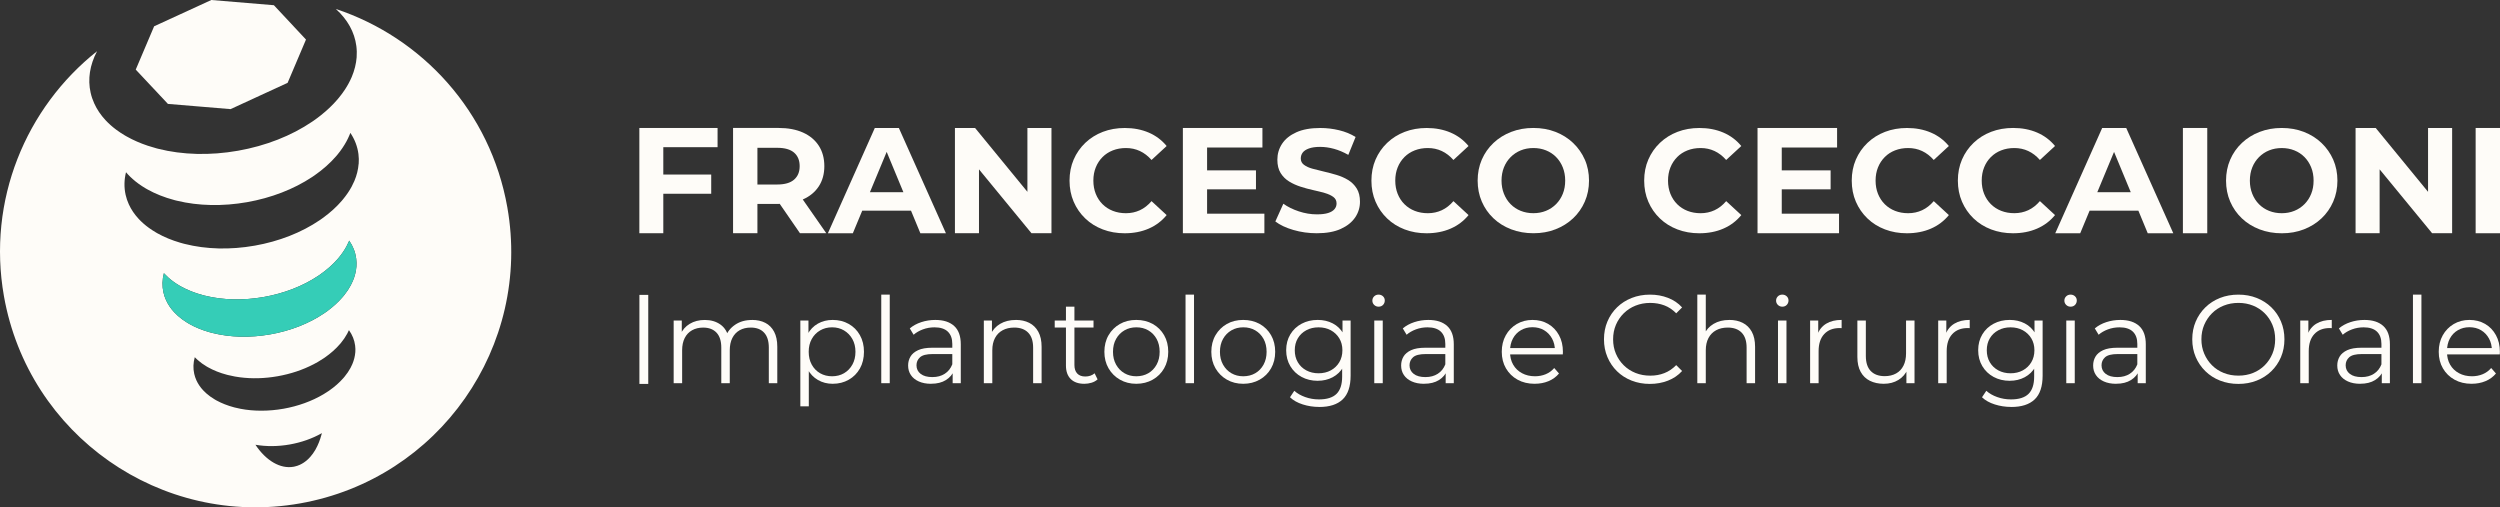 <?xml version="1.0" encoding="UTF-8"?>
<svg id="Livello_2" data-name="Livello 2" xmlns="http://www.w3.org/2000/svg" viewBox="0 0 1413.53 286.86">
  <rect x="0" y="0" width="1413.53" height="286.86" fill="#333333" stroke="none"/>
  <defs>
    <style>
      .cls-1 {
        fill: #35cdb7;
      }

      .cls-1, .cls-2 {
        stroke-width: 0px;
      }

      .cls-2 {
        fill: #fefcf8;
      }
    </style>
  </defs>
  <g id="Livello_1-2" data-name="Livello 1">
    <g>
      <g>
        <path class="cls-2" d="M361.53,217.07v-50.34h5v50.34h-5Z"/>
        <path class="cls-2" d="M425.18,180.89c2.88,0,5.39.55,7.53,1.65,2.14,1.1,3.8,2.78,4.99,5.03,1.19,2.25,1.79,5.09,1.79,8.5v20.59h-4.79v-20.11c0-3.74-.89-6.56-2.67-8.47-1.78-1.91-4.29-2.87-7.53-2.87-2.43,0-4.53.51-6.31,1.52-1.78,1.01-3.15,2.48-4.12,4.39-.97,1.91-1.45,4.22-1.45,6.92v18.63h-4.79v-20.11c0-3.74-.9-6.56-2.7-8.47-1.8-1.91-4.32-2.87-7.56-2.87-2.39,0-4.48.51-6.28,1.52-1.8,1.01-3.18,2.48-4.15,4.39-.97,1.91-1.45,4.22-1.45,6.92v18.63h-4.79v-35.43h4.59v9.58l-.74-1.69c1.08-2.57,2.82-4.58,5.23-6.04,2.41-1.46,5.25-2.19,8.54-2.19,3.46,0,6.41.87,8.84,2.6,2.43,1.73,4,4.33,4.72,7.8l-1.89-.74c1.03-2.88,2.87-5.21,5.5-6.98,2.63-1.78,5.79-2.67,9.48-2.67Z"/>
        <path class="cls-2" d="M452.52,229.76v-48.53h4.59v10.66l-.47,7.09.67,7.16v23.62h-4.79ZM470.81,217c-3.06,0-5.83-.71-8.3-2.13-2.48-1.42-4.44-3.46-5.91-6.14-1.46-2.68-2.19-5.95-2.19-9.82s.72-7.14,2.16-9.82c1.44-2.68,3.4-4.71,5.87-6.11,2.47-1.39,5.26-2.09,8.37-2.09,3.37,0,6.4.75,9.08,2.26,2.68,1.51,4.78,3.62,6.31,6.34,1.53,2.72,2.3,5.86,2.3,9.42s-.77,6.75-2.3,9.45c-1.53,2.7-3.63,4.82-6.31,6.34-2.68,1.53-5.7,2.29-9.08,2.29ZM470.47,212.75c2.52,0,4.77-.57,6.75-1.72,1.98-1.15,3.55-2.77,4.72-4.86,1.17-2.09,1.75-4.51,1.75-7.26s-.59-5.15-1.75-7.22c-1.17-2.07-2.75-3.69-4.72-4.86-1.98-1.17-4.23-1.76-6.75-1.76s-4.78.59-6.78,1.76c-2,1.17-3.58,2.79-4.72,4.86-1.15,2.07-1.72,4.48-1.72,7.22s.57,5.16,1.72,7.26c1.15,2.09,2.72,3.71,4.72,4.86,2,1.15,4.26,1.72,6.78,1.72Z"/>
        <path class="cls-2" d="M498.28,216.66v-50.08h4.79v50.08h-4.79Z"/>
        <path class="cls-2" d="M526.42,217c-2.66,0-4.96-.44-6.92-1.32-1.96-.88-3.45-2.09-4.49-3.64-1.04-1.55-1.55-3.34-1.55-5.37,0-1.84.44-3.52,1.32-5.03.88-1.51,2.32-2.72,4.32-3.65,2-.92,4.69-1.38,8.06-1.38h12.22v3.58h-12.08c-3.42,0-5.79.61-7.12,1.82-1.33,1.22-1.99,2.72-1.99,4.52,0,2.02.79,3.65,2.36,4.86,1.57,1.22,3.78,1.82,6.61,1.82s5.03-.62,6.99-1.86c1.96-1.24,3.38-3.03,4.29-5.37l1.08,3.31c-.9,2.34-2.46,4.21-4.69,5.6-2.23,1.4-5.03,2.09-8.4,2.09ZM538.64,216.66v-7.83l-.2-1.28v-13.09c0-3.01-.84-5.33-2.53-6.95-1.69-1.62-4.2-2.43-7.53-2.43-2.29,0-4.48.38-6.55,1.15-2.07.77-3.83,1.78-5.26,3.04l-2.16-3.58c1.8-1.53,3.96-2.71,6.48-3.54,2.52-.83,5.17-1.25,7.97-1.25,4.59,0,8.13,1.14,10.63,3.41,2.5,2.27,3.75,5.73,3.75,10.36v22h-4.59Z"/>
        <path class="cls-2" d="M574.35,180.89c2.88,0,5.41.55,7.59,1.65,2.18,1.1,3.89,2.78,5.13,5.03,1.24,2.25,1.86,5.09,1.86,8.5v20.59h-4.79v-20.11c0-3.74-.93-6.56-2.8-8.47-1.87-1.91-4.49-2.87-7.86-2.87-2.52,0-4.72.51-6.58,1.52-1.87,1.01-3.31,2.48-4.32,4.39-1.01,1.91-1.52,4.22-1.52,6.92v18.63h-4.79v-35.43h4.59v9.72l-.74-1.82c1.12-2.57,2.93-4.58,5.4-6.04,2.47-1.46,5.42-2.19,8.84-2.19Z"/>
        <path class="cls-2" d="M596.35,185.21v-3.98h21.94v3.98h-21.94ZM613.09,217c-3.33,0-5.89-.9-7.69-2.7-1.8-1.8-2.7-4.34-2.7-7.63v-33.28h4.79v33.01c0,2.07.53,3.67,1.59,4.79,1.06,1.13,2.57,1.69,4.56,1.69,2.11,0,3.87-.61,5.26-1.82l1.69,3.44c-.95.86-2.08,1.48-3.41,1.89-1.33.4-2.69.61-4.08.61Z"/>
        <path class="cls-2" d="M642.45,217c-3.42,0-6.49-.78-9.21-2.33-2.72-1.55-4.87-3.69-6.45-6.41-1.58-2.72-2.36-5.84-2.36-9.35s.79-6.68,2.36-9.38c1.57-2.7,3.71-4.81,6.41-6.35,2.7-1.53,5.78-2.29,9.25-2.29s6.62.77,9.35,2.29c2.72,1.53,4.86,3.65,6.41,6.35,1.55,2.7,2.33,5.83,2.33,9.38s-.78,6.63-2.33,9.35c-1.55,2.72-3.7,4.86-6.45,6.41-2.75,1.55-5.85,2.33-9.31,2.33ZM642.45,212.75c2.56,0,4.84-.57,6.82-1.72,1.98-1.15,3.54-2.77,4.69-4.86,1.15-2.09,1.72-4.51,1.72-7.26s-.57-5.22-1.72-7.29c-1.15-2.07-2.71-3.68-4.69-4.83-1.98-1.15-4.23-1.72-6.75-1.72s-4.77.57-6.75,1.72c-1.98,1.15-3.56,2.76-4.72,4.83-1.17,2.07-1.75,4.5-1.75,7.29s.58,5.16,1.75,7.26c1.17,2.09,2.74,3.71,4.72,4.86,1.98,1.15,4.21,1.72,6.68,1.72Z"/>
        <path class="cls-2" d="M670.32,216.66v-50.08h4.79v50.08h-4.79Z"/>
        <path class="cls-2" d="M702.92,217c-3.42,0-6.49-.78-9.21-2.33-2.72-1.55-4.87-3.69-6.45-6.41-1.58-2.72-2.36-5.84-2.36-9.35s.79-6.68,2.36-9.38c1.57-2.7,3.71-4.81,6.41-6.35,2.7-1.53,5.78-2.29,9.25-2.29s6.62.77,9.35,2.29c2.72,1.53,4.86,3.65,6.41,6.35s2.33,5.83,2.33,9.38-.78,6.63-2.33,9.35c-1.55,2.72-3.7,4.86-6.45,6.41-2.75,1.55-5.85,2.33-9.31,2.33ZM702.92,212.75c2.56,0,4.84-.57,6.82-1.72,1.98-1.15,3.54-2.77,4.69-4.86,1.15-2.09,1.72-4.51,1.72-7.26s-.57-5.22-1.72-7.29c-1.15-2.07-2.71-3.68-4.69-4.83-1.98-1.15-4.23-1.72-6.75-1.72s-4.77.57-6.75,1.72c-1.98,1.15-3.56,2.76-4.72,4.83-1.17,2.07-1.75,4.5-1.75,7.29s.58,5.16,1.75,7.26c1.17,2.09,2.74,3.71,4.72,4.86,1.98,1.15,4.21,1.72,6.68,1.72Z"/>
        <path class="cls-2" d="M745.04,215.31c-3.37,0-6.41-.73-9.11-2.19-2.7-1.46-4.83-3.5-6.38-6.11-1.55-2.61-2.33-5.6-2.33-8.98s.78-6.36,2.33-8.94c1.55-2.59,3.68-4.6,6.38-6.04,2.7-1.44,5.74-2.16,9.11-2.16,3.15,0,5.98.65,8.51,1.96,2.52,1.31,4.52,3.24,6.01,5.8,1.49,2.57,2.23,5.69,2.23,9.38s-.74,6.82-2.23,9.38c-1.48,2.56-3.49,4.52-6.01,5.87-2.52,1.35-5.36,2.02-8.51,2.02ZM745.92,230.09c-3.24,0-6.35-.47-9.32-1.42-2.97-.94-5.38-2.29-7.22-4.05l2.43-3.65c1.66,1.48,3.72,2.67,6.18,3.54,2.45.88,5.05,1.32,7.79,1.32,4.5,0,7.81-1.05,9.92-3.14,2.11-2.09,3.17-5.34,3.17-9.75v-8.84l.67-6.07-.47-6.07v-10.73h4.59v31.12c0,6.12-1.5,10.61-4.49,13.47-2.99,2.86-7.41,4.29-13.26,4.29ZM745.51,211.06c2.61,0,4.93-.55,6.95-1.65s3.62-2.63,4.79-4.59c1.17-1.96,1.76-4.22,1.76-6.78s-.59-4.81-1.76-6.75c-1.17-1.93-2.77-3.45-4.79-4.56-2.02-1.1-4.34-1.65-6.95-1.65s-4.87.55-6.92,1.65c-2.05,1.1-3.64,2.62-4.79,4.56-1.15,1.94-1.72,4.18-1.72,6.75s.57,4.83,1.72,6.78c1.15,1.96,2.74,3.49,4.79,4.59,2.05,1.1,4.35,1.65,6.92,1.65Z"/>
        <path class="cls-2" d="M779.46,173.4c-.99,0-1.82-.34-2.5-1.01s-1.01-1.48-1.01-2.43.34-1.74,1.01-2.4c.67-.65,1.51-.98,2.5-.98s1.82.32,2.5.95c.67.63,1.01,1.42,1.01,2.36,0,.99-.33,1.82-.98,2.5s-1.5,1.01-2.53,1.01ZM777.03,216.66v-35.43h4.79v35.43h-4.79Z"/>
        <path class="cls-2" d="M805.18,217c-2.66,0-4.96-.44-6.92-1.32-1.96-.88-3.45-2.09-4.49-3.64-1.04-1.55-1.55-3.34-1.55-5.37,0-1.84.44-3.52,1.32-5.03s2.32-2.72,4.32-3.65c2-.92,4.69-1.38,8.07-1.38h12.22v3.58h-12.08c-3.42,0-5.79.61-7.12,1.82-1.33,1.22-1.99,2.72-1.99,4.52,0,2.02.79,3.65,2.36,4.86,1.57,1.22,3.78,1.82,6.61,1.82s5.03-.62,6.99-1.86,3.38-3.03,4.29-5.37l1.08,3.31c-.9,2.34-2.46,4.21-4.69,5.6-2.23,1.4-5.03,2.09-8.4,2.09ZM817.4,216.66v-7.83l-.2-1.28v-13.09c0-3.01-.84-5.33-2.53-6.95-1.69-1.62-4.2-2.43-7.53-2.43-2.29,0-4.48.38-6.55,1.15-2.07.77-3.83,1.78-5.27,3.04l-2.16-3.58c1.8-1.53,3.96-2.71,6.48-3.54,2.52-.83,5.17-1.25,7.97-1.25,4.59,0,8.13,1.14,10.63,3.41,2.5,2.27,3.75,5.73,3.75,10.36v22h-4.59Z"/>
        <path class="cls-2" d="M867.75,217c-3.69,0-6.93-.78-9.72-2.33-2.79-1.55-4.97-3.69-6.55-6.41-1.58-2.72-2.36-5.84-2.36-9.35s.75-6.61,2.26-9.31c1.51-2.7,3.58-4.83,6.21-6.38s5.59-2.33,8.88-2.33,6.29.75,8.88,2.26c2.59,1.51,4.62,3.62,6.11,6.34,1.49,2.72,2.23,5.86,2.23,9.42,0,.23-.01.46-.03.71-.02.25-.03.51-.03.78h-30.84v-3.58h28.28l-1.89,1.42c0-2.56-.55-4.85-1.65-6.85-1.1-2-2.6-3.57-4.49-4.69-1.89-1.12-4.07-1.69-6.55-1.69s-4.61.56-6.55,1.69c-1.94,1.12-3.44,2.7-4.52,4.72-1.08,2.02-1.62,4.34-1.62,6.95v.74c0,2.7.6,5.07,1.79,7.12,1.19,2.05,2.86,3.65,5,4.79,2.14,1.15,4.58,1.72,7.32,1.72,2.16,0,4.17-.38,6.04-1.15,1.87-.77,3.48-1.93,4.83-3.51l2.7,3.1c-1.58,1.89-3.54,3.33-5.91,4.32-2.36.99-4.96,1.48-7.8,1.48Z"/>
        <path class="cls-2" d="M932.86,217.07c-3.73,0-7.19-.63-10.35-1.88-3.17-1.25-5.91-3.01-8.23-5.28-2.32-2.27-4.12-4.94-5.42-8.01s-1.95-6.43-1.95-10.07.65-7,1.95-10.07c1.3-3.07,3.12-5.74,5.46-8.01,2.34-2.27,5.09-4.03,8.26-5.28,3.17-1.25,6.62-1.88,10.35-1.88s6.97.6,10.14,1.81c3.17,1.21,5.84,3.01,8.01,5.42l-3.33,3.33c-2.03-2.08-4.28-3.58-6.74-4.5s-5.11-1.38-7.94-1.38c-2.98,0-5.74.51-8.3,1.53-2.55,1.02-4.78,2.46-6.67,4.33-1.89,1.87-3.37,4.04-4.43,6.52-1.06,2.48-1.6,5.21-1.6,8.19s.53,5.71,1.6,8.19c1.06,2.48,2.54,4.66,4.43,6.52,1.89,1.87,4.11,3.31,6.67,4.33,2.55,1.02,5.32,1.52,8.3,1.52s5.48-.47,7.94-1.42c2.46-.94,4.7-2.46,6.74-4.54l3.33,3.33c-2.18,2.41-4.85,4.23-8.01,5.46-3.17,1.23-6.57,1.84-10.21,1.84Z"/>
        <path class="cls-2" d="M977.76,180.89c2.88,0,5.41.55,7.59,1.65,2.18,1.1,3.89,2.78,5.13,5.03,1.24,2.25,1.86,5.09,1.86,8.5v20.59h-4.79v-20.11c0-3.74-.93-6.56-2.8-8.47-1.87-1.91-4.49-2.87-7.86-2.87-2.52,0-4.72.51-6.58,1.52-1.87,1.01-3.31,2.48-4.32,4.39-1.01,1.91-1.52,4.22-1.52,6.92v18.63h-4.79v-50.08h4.79v24.37l-.95-1.82c1.12-2.57,2.93-4.58,5.4-6.04,2.47-1.46,5.42-2.19,8.84-2.19Z"/>
        <path class="cls-2" d="M1007.73,173.4c-.99,0-1.82-.34-2.5-1.01s-1.01-1.48-1.01-2.43.34-1.74,1.01-2.4c.67-.65,1.51-.98,2.5-.98s1.82.32,2.5.95c.67.63,1.01,1.42,1.01,2.36,0,.99-.33,1.82-.98,2.5s-1.5,1.01-2.53,1.01ZM1005.3,216.66v-35.43h4.79v35.43h-4.79Z"/>
        <path class="cls-2" d="M1023.46,216.66v-35.43h4.59v9.65l-.47-1.69c.99-2.7,2.65-4.76,4.99-6.18,2.34-1.42,5.24-2.13,8.71-2.13v4.66c-.18,0-.36-.01-.54-.03-.18-.02-.36-.03-.54-.03-3.74,0-6.66,1.14-8.77,3.41-2.12,2.27-3.17,5.5-3.17,9.69v18.09h-4.79Z"/>
        <path class="cls-2" d="M1065.17,217c-3.01,0-5.65-.56-7.9-1.69-2.25-1.12-3.99-2.81-5.23-5.06-1.24-2.25-1.86-5.06-1.86-8.44v-20.59h4.79v20.05c0,3.78.93,6.63,2.8,8.54,1.87,1.91,4.49,2.87,7.86,2.87,2.47,0,4.62-.51,6.44-1.52,1.82-1.01,3.22-2.49,4.18-4.42.97-1.93,1.45-4.25,1.45-6.95v-18.56h4.79v35.43h-4.59v-9.72l.74,1.75c-1.12,2.61-2.87,4.65-5.23,6.11-2.36,1.46-5.12,2.19-8.27,2.19Z"/>
        <path class="cls-2" d="M1095.88,216.66v-35.43h4.59v9.65l-.47-1.69c.99-2.7,2.65-4.76,4.99-6.18,2.34-1.42,5.24-2.13,8.71-2.13v4.66c-.18,0-.36-.01-.54-.03-.18-.02-.36-.03-.54-.03-3.74,0-6.66,1.14-8.77,3.41-2.12,2.27-3.17,5.5-3.17,9.69v18.09h-4.79Z"/>
        <path class="cls-2" d="M1136.31,215.31c-3.37,0-6.41-.73-9.11-2.19-2.7-1.46-4.83-3.5-6.38-6.11-1.55-2.61-2.33-5.6-2.33-8.98s.78-6.36,2.33-8.94c1.55-2.59,3.68-4.6,6.38-6.04,2.7-1.44,5.74-2.16,9.11-2.16,3.15,0,5.98.65,8.51,1.96,2.52,1.31,4.52,3.24,6.01,5.8,1.49,2.57,2.23,5.69,2.23,9.38s-.74,6.82-2.23,9.38c-1.48,2.56-3.49,4.52-6.01,5.87-2.52,1.35-5.36,2.02-8.51,2.02ZM1137.19,230.09c-3.24,0-6.35-.47-9.32-1.42-2.97-.94-5.38-2.29-7.22-4.05l2.43-3.65c1.66,1.48,3.72,2.67,6.18,3.54,2.45.88,5.05,1.32,7.79,1.32,4.5,0,7.81-1.05,9.92-3.14,2.11-2.09,3.17-5.34,3.17-9.75v-8.84l.67-6.07-.47-6.07v-10.73h4.59v31.12c0,6.12-1.5,10.61-4.49,13.47-2.99,2.86-7.41,4.29-13.26,4.29ZM1136.78,211.06c2.61,0,4.93-.55,6.95-1.65s3.62-2.63,4.79-4.59c1.17-1.96,1.76-4.22,1.76-6.78s-.59-4.81-1.76-6.75c-1.17-1.93-2.77-3.45-4.79-4.56-2.02-1.1-4.34-1.65-6.95-1.65s-4.87.55-6.92,1.65c-2.05,1.1-3.64,2.62-4.79,4.56-1.15,1.94-1.72,4.18-1.72,6.75s.57,4.83,1.72,6.78c1.15,1.96,2.74,3.49,4.79,4.59,2.05,1.1,4.35,1.65,6.92,1.65Z"/>
        <path class="cls-2" d="M1170.73,173.4c-.99,0-1.82-.34-2.5-1.01-.67-.67-1.01-1.48-1.01-2.43s.34-1.74,1.01-2.4c.67-.65,1.51-.98,2.5-.98s1.82.32,2.5.95c.67.63,1.01,1.42,1.01,2.36,0,.99-.33,1.82-.98,2.5s-1.5,1.01-2.53,1.01ZM1168.3,216.66v-35.43h4.79v35.43h-4.79Z"/>
        <path class="cls-2" d="M1196.45,217c-2.66,0-4.96-.44-6.92-1.32-1.96-.88-3.45-2.09-4.49-3.64-1.04-1.55-1.55-3.34-1.55-5.37,0-1.84.44-3.52,1.32-5.03s2.32-2.72,4.32-3.65c2-.92,4.69-1.38,8.07-1.38h12.22v3.58h-12.08c-3.42,0-5.79.61-7.12,1.82-1.33,1.22-1.99,2.72-1.99,4.52,0,2.02.79,3.65,2.36,4.86,1.57,1.22,3.78,1.82,6.61,1.82s5.03-.62,6.99-1.86,3.38-3.03,4.29-5.37l1.08,3.31c-.9,2.34-2.46,4.21-4.69,5.6-2.23,1.4-5.03,2.09-8.4,2.09ZM1208.67,216.66v-7.83l-.2-1.28v-13.09c0-3.01-.84-5.33-2.53-6.95-1.69-1.62-4.2-2.43-7.53-2.43-2.29,0-4.48.38-6.55,1.15-2.07.77-3.83,1.78-5.27,3.04l-2.16-3.58c1.8-1.53,3.96-2.71,6.48-3.54,2.52-.83,5.17-1.25,7.97-1.25,4.59,0,8.13,1.14,10.63,3.41,2.5,2.27,3.75,5.73,3.75,10.36v22h-4.59Z"/>
        <path class="cls-2" d="M1265.63,217.07c-3.73,0-7.2-.63-10.39-1.88-3.19-1.25-5.96-3.02-8.3-5.32-2.34-2.29-4.16-4.96-5.46-8.01s-1.95-6.39-1.95-10.03.65-6.98,1.95-10.03c1.3-3.05,3.12-5.72,5.46-8.01,2.34-2.29,5.09-4.06,8.26-5.32,3.17-1.25,6.64-1.88,10.42-1.88s7.19.63,10.35,1.88c3.17,1.25,5.92,3.01,8.26,5.28,2.34,2.27,4.16,4.94,5.46,8.01,1.3,3.07,1.95,6.43,1.95,10.07s-.65,7-1.95,10.07c-1.3,3.07-3.12,5.74-5.46,8.01s-5.09,4.03-8.26,5.28c-3.17,1.25-6.62,1.88-10.35,1.88ZM1265.63,212.39c2.98,0,5.73-.51,8.26-1.52s4.73-2.46,6.59-4.33c1.87-1.87,3.32-4.04,4.36-6.52,1.04-2.48,1.56-5.21,1.56-8.19s-.52-5.71-1.56-8.19c-1.04-2.48-2.49-4.66-4.36-6.52-1.87-1.87-4.07-3.31-6.59-4.33-2.53-1.02-5.28-1.53-8.26-1.53s-5.74.51-8.3,1.53c-2.55,1.02-4.76,2.46-6.63,4.33-1.87,1.87-3.33,4.04-4.4,6.52-1.06,2.48-1.6,5.21-1.6,8.19s.53,5.65,1.6,8.15c1.06,2.51,2.53,4.69,4.4,6.56,1.87,1.87,4.08,3.31,6.63,4.33,2.55,1.02,5.32,1.52,8.3,1.52Z"/>
        <path class="cls-2" d="M1300.59,216.66v-35.43h4.59v9.65l-.47-1.69c.99-2.7,2.65-4.76,4.99-6.18,2.34-1.42,5.24-2.13,8.71-2.13v4.66c-.18,0-.36-.01-.54-.03-.18-.02-.36-.03-.54-.03-3.74,0-6.66,1.14-8.77,3.41-2.12,2.27-3.17,5.5-3.17,9.69v18.09h-4.79Z"/>
        <path class="cls-2" d="M1334.48,217c-2.66,0-4.96-.44-6.92-1.32-1.96-.88-3.45-2.09-4.49-3.64-1.04-1.55-1.55-3.34-1.55-5.37,0-1.84.44-3.52,1.32-5.03.88-1.51,2.32-2.72,4.32-3.65,2-.92,4.69-1.38,8.07-1.38h12.22v3.58h-12.08c-3.42,0-5.79.61-7.12,1.82-1.33,1.22-1.99,2.72-1.99,4.52,0,2.02.79,3.65,2.36,4.86,1.57,1.22,3.78,1.82,6.61,1.82s5.03-.62,6.99-1.86,3.38-3.03,4.29-5.37l1.08,3.31c-.9,2.34-2.46,4.21-4.69,5.6-2.23,1.4-5.03,2.09-8.4,2.09ZM1346.69,216.66v-7.83l-.2-1.28v-13.09c0-3.01-.84-5.33-2.53-6.95-1.69-1.62-4.2-2.43-7.53-2.43-2.29,0-4.48.38-6.55,1.15-2.07.77-3.83,1.78-5.27,3.04l-2.16-3.58c1.8-1.53,3.96-2.71,6.48-3.54,2.52-.83,5.17-1.25,7.97-1.25,4.59,0,8.13,1.14,10.63,3.41,2.5,2.27,3.75,5.73,3.75,10.36v22h-4.59Z"/>
        <path class="cls-2" d="M1364.31,216.66v-50.08h4.79v50.08h-4.79Z"/>
        <path class="cls-2" d="M1397.52,217c-3.69,0-6.93-.78-9.72-2.33-2.79-1.55-4.97-3.69-6.55-6.41-1.58-2.72-2.36-5.84-2.36-9.35s.75-6.61,2.26-9.31c1.51-2.7,3.58-4.83,6.21-6.38s5.59-2.33,8.88-2.33,6.29.75,8.88,2.26c2.59,1.51,4.62,3.62,6.11,6.34,1.49,2.72,2.23,5.86,2.23,9.42,0,.23-.01.46-.03.71-.02.25-.03.51-.03.78h-30.84v-3.58h28.28l-1.89,1.42c0-2.56-.55-4.85-1.65-6.85-1.1-2-2.6-3.57-4.49-4.69-1.89-1.12-4.07-1.69-6.55-1.69s-4.61.56-6.55,1.69c-1.94,1.12-3.44,2.7-4.52,4.72-1.08,2.02-1.62,4.34-1.62,6.95v.74c0,2.7.6,5.07,1.79,7.12,1.19,2.05,2.86,3.65,5,4.79,2.14,1.15,4.58,1.72,7.32,1.72,2.16,0,4.17-.38,6.04-1.15,1.87-.77,3.48-1.93,4.83-3.51l2.7,3.1c-1.58,1.89-3.54,3.33-5.91,4.32-2.36.99-4.96,1.48-7.8,1.48Z"/>
      </g>
      <g>
        <polygon class="cls-2" points="361.5 131.87 375.04 131.87 375.04 109.55 402.13 109.55 402.13 98.69 375.04 98.69 375.04 83.22 405.72 83.22 405.72 72.36 361.5 72.36 361.5 131.87"/>
        <path class="cls-2" d="M454.01,112.74c3.85-1.7,6.83-4.15,8.93-7.36,2.1-3.2,3.15-7.01,3.15-11.44s-1.05-8.33-3.15-11.56c-2.1-3.23-5.07-5.71-8.93-7.44-3.86-1.73-8.45-2.59-13.77-2.59h-25.76v59.52h13.77v-16.58h11.99c.22,0,.43-.01.64-.01l11.43,16.59h14.88l-13.3-19.08s.08-.03.12-.05ZM448.99,86.3c2.1,1.81,3.15,4.37,3.15,7.65s-1.05,5.77-3.15,7.61c-2.1,1.84-5.27,2.76-9.52,2.76h-11.22v-20.75h11.22c4.25,0,7.43.91,9.52,2.72Z"/>
        <path class="cls-2" d="M494.63,72.36l-26.53,59.52h14.11l5.3-12.75h27.59l5.28,12.75h14.45l-26.61-59.52h-13.6ZM491.87,108.66l9.47-22.78,9.44,22.78h-18.91Z"/>
        <polygon class="cls-2" points="580.91 108.46 551.32 72.36 539.93 72.36 539.93 131.87 553.53 131.87 553.53 95.75 583.21 131.87 594.51 131.87 594.51 72.36 580.91 72.36 580.91 108.46"/>
        <path class="cls-2" d="M623.38,88.8c1.64-1.64,3.59-2.9,5.84-3.78,2.25-.88,4.71-1.32,7.4-1.32,2.85,0,5.48.56,7.89,1.69,2.41,1.12,4.6,2.81,6.58,5.06l8.55-7.89c-2.74-3.34-6.13-5.88-10.15-7.6-4.03-1.73-8.54-2.59-13.52-2.59-4.49,0-8.63.73-12.41,2.18-3.78,1.45-7.08,3.52-9.91,6.21-2.82,2.69-5.01,5.84-6.58,9.45-1.56,3.62-2.34,7.59-2.34,11.92s.78,8.3,2.34,11.92c1.56,3.62,3.74,6.77,6.54,9.45,2.79,2.69,6.1,4.76,9.91,6.21,3.81,1.45,7.93,2.18,12.37,2.18,5.04,0,9.58-.88,13.6-2.63,4.03-1.75,7.41-4.3,10.15-7.65l-8.55-7.89c-1.97,2.3-4.17,4.02-6.58,5.14-2.41,1.12-5.04,1.69-7.89,1.69-2.69,0-5.15-.44-7.4-1.32-2.25-.88-4.19-2.14-5.84-3.78-1.64-1.64-2.92-3.59-3.82-5.84-.9-2.25-1.36-4.74-1.36-7.48s.45-5.23,1.36-7.48c.9-2.25,2.18-4.19,3.82-5.84Z"/>
        <polygon class="cls-2" points="682.5 107.05 710.14 107.05 710.14 96.33 682.5 96.33 682.5 83.41 713.79 83.41 713.79 72.36 668.81 72.36 668.81 131.87 714.9 131.87 714.9 120.82 682.5 120.82 682.5 107.05"/>
        <path class="cls-2" d="M762.28,101.79c-1.97-1.2-4.15-2.16-6.53-2.88-2.38-.71-4.77-1.34-7.15-1.89-2.38-.55-4.56-1.1-6.54-1.64-1.97-.55-3.56-1.27-4.77-2.18-1.21-.9-1.81-2.1-1.81-3.58,0-1.26.36-2.37,1.07-3.33.71-.96,1.89-1.74,3.53-2.34,1.64-.6,3.75-.9,6.33-.9s5.21.37,7.89,1.11c2.68.74,5.37,1.88,8.06,3.41l4.11-10.11c-2.69-1.7-5.78-2.97-9.29-3.82-3.51-.85-7.07-1.27-10.69-1.27-5.42,0-9.93.81-13.52,2.43-3.59,1.62-6.28,3.78-8.06,6.49-1.78,2.71-2.67,5.71-2.67,9,0,3.07.62,5.59,1.85,7.56,1.23,1.97,2.84,3.56,4.81,4.77,1.97,1.21,4.15,2.19,6.54,2.96,2.38.77,4.77,1.41,7.15,1.93,2.38.52,4.56,1.07,6.54,1.64,1.97.58,3.56,1.32,4.77,2.22,1.21.9,1.81,2.12,1.81,3.66,0,1.21-.38,2.28-1.15,3.21-.77.93-1.96,1.66-3.58,2.18-1.62.52-3.74.78-6.37.78-3.45,0-6.86-.56-10.24-1.69-3.37-1.12-6.29-2.56-8.75-4.32l-4.52,10.03c2.57,1.97,5.97,3.58,10.19,4.81,4.22,1.23,8.63,1.85,13.24,1.85,5.48,0,10.02-.82,13.61-2.47,3.59-1.64,6.29-3.81,8.1-6.49,1.81-2.68,2.71-5.64,2.71-8.88,0-3.01-.62-5.51-1.85-7.48-1.23-1.97-2.84-3.56-4.81-4.77Z"/>
        <path class="cls-2" d="M794.07,88.8c1.64-1.64,3.59-2.9,5.84-3.78,2.25-.88,4.71-1.32,7.4-1.32,2.85,0,5.48.56,7.89,1.69,2.41,1.12,4.6,2.81,6.58,5.06l8.55-7.89c-2.74-3.34-6.13-5.88-10.15-7.6s-8.54-2.59-13.52-2.59c-4.49,0-8.63.73-12.41,2.18-3.78,1.45-7.08,3.52-9.91,6.21-2.82,2.69-5.01,5.84-6.58,9.45-1.56,3.62-2.34,7.59-2.34,11.92s.78,8.3,2.34,11.92c1.56,3.62,3.74,6.77,6.54,9.45,2.79,2.69,6.1,4.76,9.91,6.21,3.81,1.45,7.93,2.18,12.37,2.18,5.04,0,9.58-.88,13.61-2.63,4.03-1.75,7.41-4.3,10.15-7.65l-8.55-7.89c-1.97,2.3-4.17,4.02-6.58,5.14-2.41,1.12-5.04,1.69-7.89,1.69-2.69,0-5.15-.44-7.4-1.32-2.25-.88-4.19-2.14-5.84-3.78-1.64-1.64-2.92-3.59-3.82-5.84-.9-2.25-1.36-4.74-1.36-7.48s.45-5.23,1.36-7.48c.9-2.25,2.18-4.19,3.82-5.84Z"/>
        <path class="cls-2" d="M889.46,80.82c-2.82-2.68-6.14-4.77-9.95-6.25-3.81-1.48-7.99-2.22-12.54-2.22s-8.66.74-12.5,2.22c-3.84,1.48-7.18,3.56-10.03,6.25-2.85,2.69-5.06,5.84-6.62,9.45-1.56,3.62-2.34,7.56-2.34,11.84s.78,8.22,2.34,11.84c1.56,3.62,3.75,6.77,6.58,9.45,2.82,2.69,6.17,4.77,10.03,6.25,3.86,1.48,8.07,2.22,12.62,2.22s8.64-.74,12.45-2.22c3.81-1.48,7.12-3.55,9.95-6.21,2.82-2.66,5.03-5.81,6.62-9.45,1.59-3.64,2.38-7.6,2.38-11.88s-.79-8.29-2.38-11.88c-1.59-3.59-3.8-6.73-6.62-9.41ZM883.62,109.6c-.9,2.25-2.18,4.19-3.82,5.84-1.64,1.64-3.55,2.91-5.71,3.78-2.17.88-4.54,1.32-7.11,1.32s-4.96-.44-7.15-1.32c-2.19-.88-4.1-2.14-5.71-3.78-1.62-1.64-2.88-3.6-3.78-5.88-.9-2.27-1.36-4.75-1.36-7.44s.45-5.23,1.36-7.48c.9-2.25,2.18-4.19,3.82-5.84,1.64-1.64,3.55-2.9,5.71-3.78,2.16-.88,4.53-1.32,7.11-1.32s4.96.44,7.15,1.32c2.19.88,4.1,2.14,5.71,3.78,1.62,1.64,2.88,3.59,3.78,5.84.9,2.25,1.36,4.74,1.36,7.48s-.45,5.23-1.36,7.48Z"/>
        <path class="cls-2" d="M948.29,88.8c1.64-1.64,3.59-2.9,5.84-3.78,2.25-.88,4.71-1.32,7.4-1.32,2.85,0,5.48.56,7.89,1.69,2.41,1.12,4.6,2.81,6.58,5.06l8.55-7.89c-2.74-3.34-6.13-5.88-10.15-7.6-4.03-1.73-8.54-2.59-13.52-2.59-4.49,0-8.63.73-12.41,2.18-3.78,1.45-7.08,3.52-9.91,6.21-2.82,2.69-5.01,5.84-6.58,9.45-1.56,3.62-2.34,7.59-2.34,11.92s.78,8.3,2.34,11.92c1.56,3.62,3.74,6.77,6.54,9.45,2.79,2.69,6.1,4.76,9.91,6.21,3.81,1.45,7.93,2.18,12.37,2.18,5.04,0,9.58-.88,13.61-2.63,4.03-1.75,7.41-4.3,10.15-7.65l-8.55-7.89c-1.97,2.3-4.17,4.02-6.58,5.14-2.41,1.12-5.04,1.69-7.89,1.69-2.69,0-5.15-.44-7.4-1.32-2.25-.88-4.19-2.14-5.84-3.78-1.64-1.64-2.92-3.59-3.82-5.84-.9-2.25-1.36-4.74-1.36-7.48s.45-5.23,1.36-7.48c.9-2.25,2.18-4.19,3.82-5.84Z"/>
        <polygon class="cls-2" points="1007.42 107.05 1035.05 107.05 1035.05 96.33 1007.42 96.33 1007.42 83.41 1038.71 83.41 1038.71 72.36 993.73 72.36 993.73 131.87 1039.81 131.87 1039.81 120.82 1007.42 120.82 1007.42 107.05"/>
        <path class="cls-2" d="M1065.65,88.8c1.64-1.64,3.59-2.9,5.84-3.78,2.25-.88,4.71-1.32,7.4-1.32,2.85,0,5.48.56,7.89,1.69,2.41,1.12,4.6,2.81,6.58,5.06l8.55-7.89c-2.74-3.34-6.13-5.88-10.15-7.6-4.03-1.73-8.54-2.59-13.52-2.59-4.49,0-8.63.73-12.41,2.18-3.78,1.45-7.08,3.52-9.91,6.21-2.82,2.69-5.01,5.84-6.58,9.45-1.56,3.62-2.34,7.59-2.34,11.92s.78,8.3,2.34,11.92c1.56,3.62,3.74,6.77,6.54,9.45,2.79,2.69,6.1,4.76,9.91,6.21,3.81,1.45,7.93,2.18,12.37,2.18,5.04,0,9.58-.88,13.61-2.63,4.03-1.75,7.41-4.3,10.15-7.65l-8.55-7.89c-1.97,2.3-4.17,4.02-6.58,5.14-2.41,1.12-5.04,1.69-7.89,1.69-2.69,0-5.15-.44-7.4-1.32-2.25-.88-4.19-2.14-5.84-3.78-1.64-1.64-2.92-3.59-3.82-5.84-.9-2.25-1.36-4.74-1.36-7.48s.45-5.23,1.36-7.48c.9-2.25,2.18-4.19,3.82-5.84Z"/>
        <path class="cls-2" d="M1125.67,88.8c1.65-1.64,3.59-2.91,5.84-3.78,2.25-.88,4.71-1.32,7.4-1.32,2.85,0,5.48.56,7.9,1.69,2.41,1.12,4.61,2.81,6.58,5.06l8.55-7.9c-2.74-3.34-6.13-5.88-10.16-7.61-4.03-1.73-8.54-2.59-13.53-2.59-4.5,0-8.64.73-12.42,2.18-3.78,1.45-7.09,3.52-9.91,6.21-2.82,2.69-5.02,5.84-6.58,9.46-1.56,3.62-2.34,7.59-2.34,11.92s.78,8.31,2.34,11.92c1.56,3.62,3.74,6.77,6.54,9.46,2.8,2.69,6.1,4.76,9.91,6.21,3.81,1.45,7.94,2.18,12.38,2.18,5.04,0,9.58-.88,13.61-2.63,4.03-1.75,7.42-4.3,10.16-7.65l-8.55-7.9c-1.97,2.3-4.17,4.02-6.58,5.14-2.41,1.12-5.04,1.69-7.9,1.69-2.69,0-5.15-.44-7.4-1.32-2.25-.88-4.19-2.14-5.84-3.78-1.64-1.65-2.92-3.59-3.82-5.84-.91-2.25-1.36-4.74-1.36-7.48s.45-5.24,1.36-7.48c.9-2.25,2.18-4.19,3.82-5.84Z"/>
        <path class="cls-2" d="M1188.6,72.36l-26.53,59.52h14.11l5.3-12.75h27.59l5.28,12.75h14.45l-26.61-59.52h-13.6ZM1185.84,108.66l9.47-22.78,9.44,22.78h-18.91Z"/>
        <rect class="cls-2" x="1234.24" y="72.36" width="13.77" height="59.52"/>
        <path class="cls-2" d="M1312.61,80.83c-2.82-2.68-6.14-4.77-9.95-6.25-3.81-1.48-7.99-2.22-12.54-2.22s-8.66.74-12.5,2.22c-3.84,1.48-7.18,3.56-10.03,6.25-2.85,2.69-5.06,5.84-6.62,9.46-1.56,3.62-2.34,7.57-2.34,11.84s.78,8.22,2.34,11.84c1.56,3.62,3.75,6.77,6.58,9.46,2.82,2.69,6.17,4.77,10.03,6.25,3.86,1.48,8.07,2.22,12.62,2.22s8.65-.74,12.46-2.22c3.81-1.48,7.13-3.55,9.95-6.21,2.82-2.66,5.03-5.81,6.62-9.46,1.59-3.65,2.38-7.61,2.38-11.88s-.8-8.29-2.38-11.88c-1.59-3.59-3.8-6.73-6.62-9.42ZM1306.77,109.61c-.9,2.25-2.18,4.19-3.82,5.84-1.65,1.64-3.55,2.91-5.72,3.78-2.17.88-4.54,1.32-7.11,1.32s-4.96-.44-7.16-1.32c-2.19-.88-4.1-2.14-5.72-3.78-1.62-1.65-2.88-3.6-3.78-5.88-.91-2.27-1.36-4.76-1.36-7.44s.45-5.24,1.36-7.48c.9-2.25,2.18-4.19,3.82-5.84,1.65-1.64,3.55-2.91,5.72-3.78,2.17-.88,4.54-1.32,7.11-1.32s4.96.44,7.16,1.32c2.19.88,4.1,2.14,5.72,3.78,1.62,1.65,2.88,3.59,3.78,5.84.91,2.25,1.36,4.74,1.36,7.48s-.45,5.24-1.36,7.48Z"/>
        <polygon class="cls-2" points="1372.85 108.46 1343.26 72.36 1331.87 72.36 1331.87 131.87 1345.47 131.87 1345.47 95.75 1375.15 131.87 1386.46 131.87 1386.46 72.36 1372.85 72.36 1372.85 108.46"/>
        <rect class="cls-2" x="1399.76" y="72.36" width="13.77" height="59.52"/>
      </g>
      <path class="cls-2" d="M286.85,117.22c-9.56-54.18-48.14-95.95-96.94-112.14,6.59,5.95,10.56,13.11,11.57,20.93.28,2.12.33,4.27.17,6.4-.29,3.68-1.22,7.4-2.76,11.08-.53,1.23-1.11,2.44-1.74,3.6-.63,1.17-1.33,2.34-2.05,3.45-1.04,1.59-2.21,3.18-3.5,4.74-.27.33-.55.66-.82.98-2.67,3.12-5.85,6.14-9.42,8.97-1.25,1-2.62,2.02-4.07,3.03-.26.19-.53.36-.79.54-11.75,7.98-26.25,13.66-41.93,16.43h-.02c-15.69,2.77-31.27,2.38-45.08-1.1-.32-.08-.63-.16-.93-.24-1.67-.45-3.34-.94-4.95-1.48-4.3-1.43-8.29-3.19-11.87-5.2-.37-.21-.75-.43-1.11-.63-1.75-1.03-3.42-2.14-4.97-3.3-1.07-.8-2.11-1.64-3.08-2.51-1.04-.93-2-1.87-2.88-2.81-2.72-2.93-4.87-6.11-6.39-9.48-.89-1.95-1.59-4-2.05-6.08-1.72-7.63-.47-15.65,3.63-23.44C14.6,60.88-7.32,113.27,2.22,167.41c13.86,78.6,88.81,131.08,167.41,117.22,78.6-13.86,131.08-88.81,117.22-167.41ZM181.81,245.58l-.06.23c-.81,3.01-1.9,5.75-3.24,8.14l-.28.5-.02.04c-.84,1.42-1.78,2.72-2.8,3.87-.43.49-.89.96-1.35,1.38-1.4,1.3-2.93,2.33-4.53,3.06-.94.43-1.91.76-2.9.97-.22.05-.45.09-.66.14-7.47,1.32-15.58-3.42-21.54-12.44,6.1,1.06,12.76,1.01,19.4-.16,6.59-1.16,12.82-3.37,18.16-6.41-.04.14-.17.68-.17.68ZM200.89,199.21c-.17,2.21-.74,4.44-1.66,6.64-.3.74-.66,1.46-1.04,2.17-.91,1.69-2.04,3.34-3.36,4.94-.17.2-.32.4-.5.59-.09.12-.2.23-.3.35-2.16,2.46-4.81,4.79-7.86,6.92l-.47.32c-.89.6-1.82,1.19-2.78,1.77-6.57,3.91-14.41,6.75-22.65,8.2h-.03c-8.27,1.46-16.65,1.48-24.2.04-1.09-.21-2.15-.45-3.16-.71-.13-.03-.57-.14-.57-.14-3.6-.96-6.9-2.25-9.8-3.83,0,0-.29-.16-.37-.2-.23-.13-.45-.26-.67-.39-1.8-1.06-3.43-2.23-4.86-3.5-.6-.53-1.17-1.1-1.73-1.69-1.64-1.75-2.93-3.67-3.84-5.68-.53-1.17-.94-2.39-1.22-3.64-.69-3.06-.58-6.21.31-9.4.53.55,1.07,1.07,1.63,1.57,1.51,1.35,3.24,2.59,5.15,3.72.23.14.47.27.71.4,3.14,1.77,6.71,3.19,10.63,4.22,0,0,.45.12.58.15,1.28.32,2.62.61,3.99.86.9.16,1.81.3,2.71.42,6.91.91,14.13.71,21.46-.58,7.34-1.3,14.16-3.57,20.32-6.77.76-.4,1.54-.82,2.39-1.3,1.21-.7,2.39-1.44,3.51-2.2.11-.07.49-.34.49-.34,3.34-2.33,6.21-4.88,8.53-7.6.18-.2.35-.41.53-.61,1.4-1.69,2.59-3.46,3.56-5.25.35-.66.68-1.33.98-2,1.92,2.68,3.1,5.61,3.5,8.74.17,1.28.2,2.56.1,3.83ZM201.52,150.79c-.21,2.66-.88,5.35-1.99,7.99-.38.89-.81,1.77-1.26,2.61-.99,1.85-2.21,3.68-3.63,5.45-.13.17-.26.32-.39.48-.2.24-.4.48-.6.71-2.36,2.75-5.22,5.36-8.49,7.78-.43.31-.86.61-1.3.92l-.57.39c-8.53,5.79-19.06,9.92-30.45,11.93h-.02c-11.4,2.02-22.73,1.74-32.75-.8l-.68-.17c-.68-.18-1.25-.34-1.76-.5-3.81-1.14-7.32-2.59-10.42-4.34-.27-.16-.54-.31-.81-.47-.28-.16-.56-.32-.82-.5-1.81-1.12-3.5-2.36-5-3.7-.74-.66-1.44-1.34-2.08-2.03-1.96-2.1-3.52-4.41-4.61-6.83-.65-1.41-1.14-2.88-1.48-4.38-.79-3.56-.71-7.22.26-10.9.12.13.24.26.36.39.68.73,1.43,1.46,2.21,2.16,1.82,1.61,3.88,3.1,6.13,4.43.27.17.55.32.83.48,3.73,2.09,7.99,3.78,12.66,5.02l.69.18.19.04c10.23,2.56,21.77,2.83,33.36.79,11.5-2.03,22.15-6.17,30.83-11.97l.38-.26.59-.4c3.96-2.77,7.38-5.8,10.16-9.03.21-.25.42-.5.62-.74,1.66-2.02,3.09-4.12,4.23-6.24.48-.89.93-1.82,1.34-2.77.06-.15.12-.31.19-.47,2.17,3.14,3.5,6.54,3.97,10.16.19,1.54.24,3.08.12,4.61ZM202.77,92.65c-.25,3.22-1.05,6.47-2.41,9.69-.45,1.05-.96,2.11-1.52,3.16-1.31,2.44-2.96,4.85-4.87,7.16l-.04.05c-.21.25-.43.5-.64.76l-.04.06c-2.88,3.34-6.36,6.53-10.36,9.46-.48.35-.97.7-1.46,1.04-.23.16-.46.32-.69.48-10.3,6.99-23,11.97-36.74,14.39h-.02c-13.75,2.43-27.41,2.09-39.5-.97-.28-.07-.55-.14-.82-.21-.58-.16-1.19-.32-1.79-.5-4.73-1.38-9.08-3.18-12.93-5.34-.33-.19-.65-.37-.96-.56l-.05-.04c-2.58-1.51-4.94-3.21-7-5.05-.89-.79-1.74-1.62-2.52-2.46-2.37-2.55-4.26-5.34-5.59-8.28-.78-1.7-1.38-3.49-1.79-5.31-.94-4.18-.86-8.48.21-12.8.35.41.71.82,1.09,1.23.82.88,1.71,1.74,2.65,2.58,2.15,1.92,4.62,3.7,7.34,5.3.33.19.67.39,1.01.58,4.47,2.51,9.58,4.54,15.18,6.03.28.07.56.14.84.22.25.06.5.12.75.18,12.14,2.95,25.83,3.23,39.56.81,13.71-2.41,26.43-7.34,36.82-14.23.23-.15.47-.31.7-.48.24-.16.47-.32.71-.48,4.75-3.31,8.84-6.96,12.18-10.83.26-.3.5-.6.75-.89,2-2.42,3.7-4.94,5.07-7.47.59-1.1,1.13-2.21,1.6-3.32.21-.5.41-.99.6-1.5,2.49,3.7,4.02,7.72,4.57,11.96.24,1.87.29,3.75.14,5.59Z"/>
      <polygon class="cls-2" points="81.86 44.8 76.75 39.35 87.15 14.86 119.49 0 154.86 2.95 173.01 22.37 162.62 46.84 147.13 53.97 130.37 61.7 111.9 60.16 94.94 58.75 81.86 44.8"/>
      <path class="cls-1" d="M201.52,150.79c-.21,2.66-.88,5.35-1.99,7.99-.38.89-.81,1.77-1.26,2.61-.99,1.85-2.21,3.68-3.63,5.45-.13.17-.26.32-.39.48-.2.24-.4.48-.6.71-2.36,2.75-5.22,5.36-8.49,7.78-.43.31-.86.61-1.3.92l-.57.39c-8.53,5.79-19.06,9.92-30.45,11.93h-.02c-11.4,2.02-22.73,1.74-32.75-.8l-.68-.17c-.68-.18-1.25-.34-1.76-.5-3.81-1.14-7.32-2.59-10.42-4.34-.27-.16-.54-.31-.81-.47-.28-.16-.56-.32-.82-.5-1.81-1.12-3.5-2.36-5-3.7-.74-.66-1.44-1.34-2.08-2.03-1.96-2.1-3.52-4.41-4.61-6.83-.65-1.41-1.14-2.88-1.48-4.38-.79-3.56-.71-7.22.26-10.9.12.13.24.26.36.39.68.73,1.43,1.46,2.21,2.16,1.82,1.61,3.88,3.1,6.13,4.43.27.17.55.32.83.48,3.73,2.09,7.99,3.78,12.66,5.02l.69.18.19.04c10.23,2.56,21.77,2.83,33.36.79,11.5-2.03,22.15-6.17,30.83-11.97l.38-.26.59-.4c3.96-2.77,7.38-5.8,10.16-9.03.21-.25.42-.5.62-.74,1.66-2.02,3.09-4.12,4.23-6.24.48-.89.93-1.82,1.34-2.77.06-.15.12-.31.19-.47,2.17,3.14,3.5,6.54,3.97,10.16.19,1.54.24,3.08.12,4.61Z"/>
    </g>
  </g>
</svg>